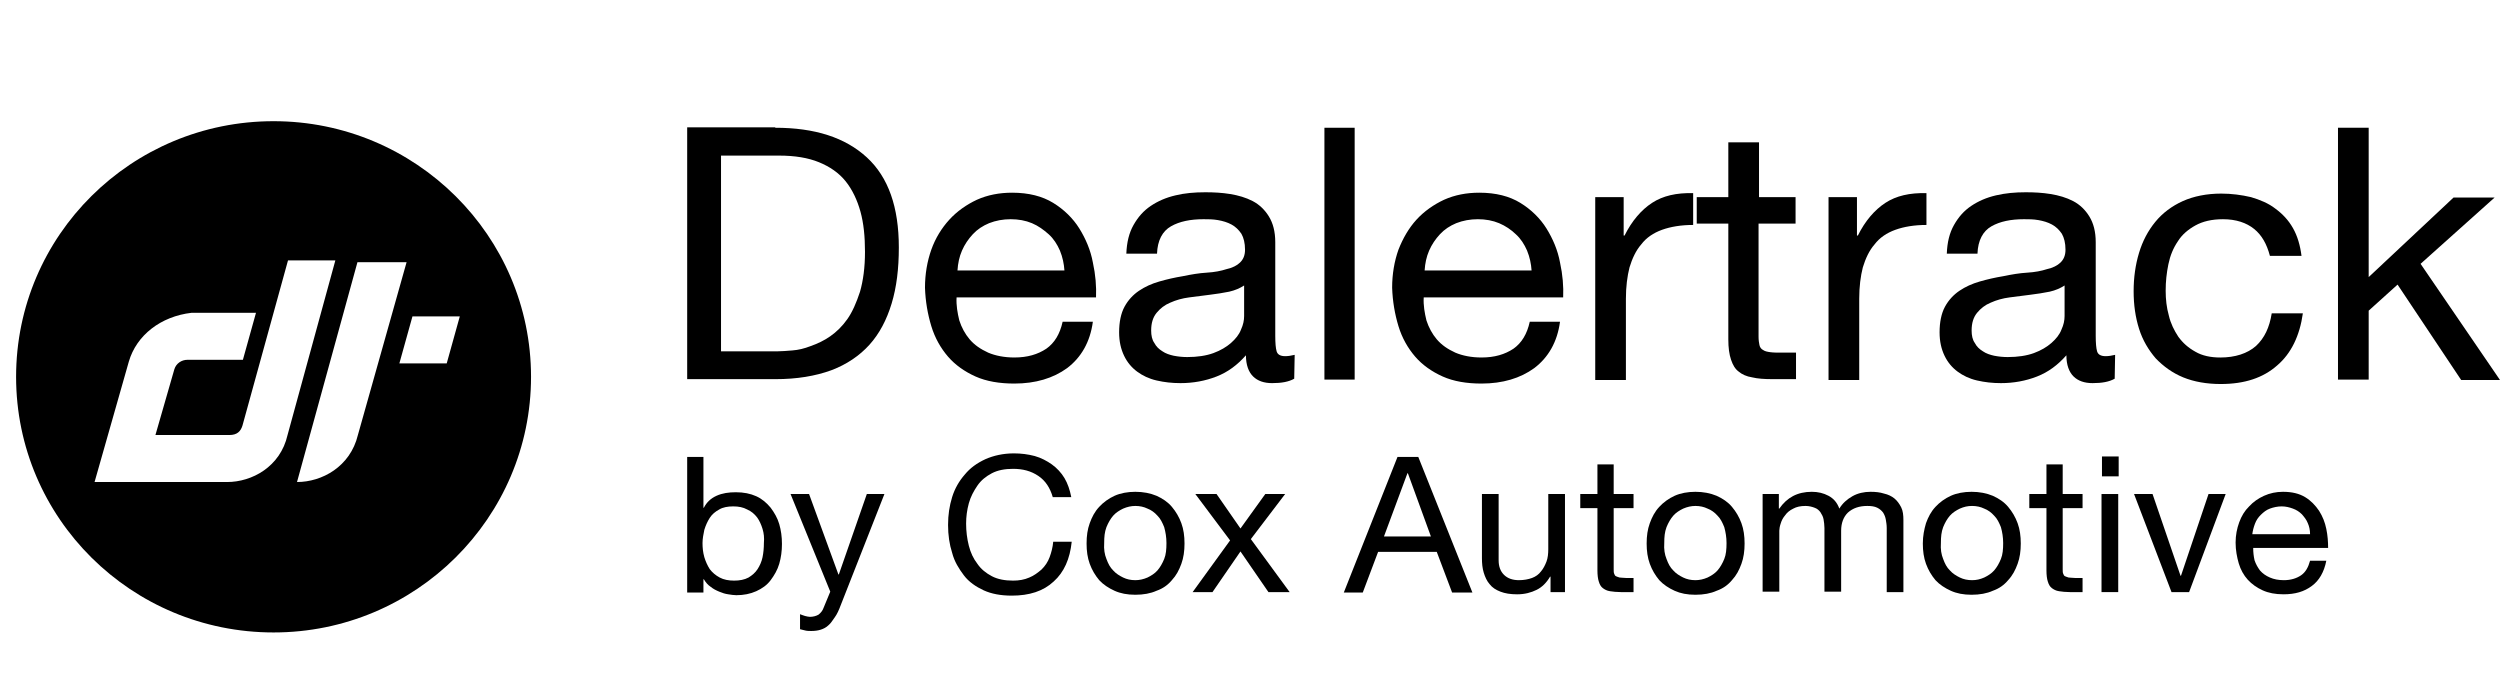 <svg width="256" height="70" viewBox="0 0 256 70" fill="none" xmlns="http://www.w3.org/2000/svg">
<g clip-path="url(#clip0_3257_2129)">
<path d="M79.379 13.082C83.445 13.082 86.541 14.078 88.76 16.113C90.978 18.149 92.041 21.226 92.041 25.343C92.041 27.514 91.81 29.414 91.301 31.088C90.793 32.762 90.054 34.165 89.037 35.296C88.02 36.427 86.68 37.332 85.109 37.92C83.492 38.508 81.597 38.825 79.425 38.825H70.367V13.037H79.379V13.082ZM79.656 35.974C80.072 35.974 80.534 35.929 81.135 35.884C81.735 35.839 82.336 35.703 83.029 35.432C83.676 35.205 84.37 34.889 85.016 34.436C85.663 33.984 86.264 33.396 86.773 32.672C87.281 31.948 87.697 30.998 88.067 29.867C88.39 28.736 88.575 27.379 88.575 25.795C88.575 24.212 88.436 22.855 88.113 21.678C87.789 20.502 87.281 19.416 86.588 18.556C85.895 17.697 84.97 17.064 83.861 16.611C82.752 16.159 81.412 15.933 79.748 15.933H73.833V35.974H79.656Z" fill="black"/>
<path d="M109.276 37.693C107.843 38.734 106.041 39.277 103.869 39.277C102.344 39.277 101.004 39.05 99.894 38.553C98.785 38.055 97.815 37.377 97.076 36.517C96.336 35.657 95.736 34.617 95.366 33.395C94.996 32.174 94.765 30.862 94.719 29.459C94.719 28.057 94.95 26.745 95.366 25.569C95.782 24.392 96.429 23.352 97.214 22.492C98 21.633 98.97 20.954 100.033 20.456C101.142 19.959 102.344 19.732 103.638 19.732C105.348 19.732 106.734 20.094 107.843 20.773C108.952 21.452 109.876 22.356 110.523 23.397C111.17 24.438 111.679 25.614 111.91 26.881C112.187 28.147 112.279 29.324 112.233 30.455H97.954C97.907 31.269 98.046 32.038 98.231 32.807C98.462 33.531 98.832 34.21 99.294 34.752C99.802 35.341 100.403 35.748 101.189 36.11C101.928 36.426 102.852 36.607 103.869 36.607C105.209 36.607 106.272 36.291 107.15 35.703C107.982 35.114 108.536 34.21 108.814 32.943H111.91C111.632 35.024 110.708 36.607 109.276 37.693ZM108.536 25.659C108.259 25.026 107.889 24.438 107.381 23.985C106.873 23.533 106.318 23.125 105.671 22.854C105.024 22.583 104.285 22.447 103.499 22.447C102.713 22.447 101.974 22.583 101.281 22.854C100.634 23.125 100.079 23.487 99.617 23.985C99.155 24.483 98.785 25.026 98.508 25.659C98.231 26.292 98.092 26.971 98.046 27.695H108.998C108.952 27.016 108.814 26.338 108.536 25.659Z" fill="black"/>
<path d="M132.528 38.779C131.973 39.096 131.234 39.232 130.264 39.232C129.432 39.232 128.785 39.006 128.323 38.553C127.86 38.101 127.583 37.377 127.583 36.382C126.705 37.377 125.735 38.101 124.579 38.553C123.424 39.006 122.176 39.232 120.883 39.232C120.004 39.232 119.219 39.141 118.433 38.96C117.648 38.779 117.001 38.463 116.446 38.056C115.892 37.648 115.429 37.105 115.106 36.427C114.782 35.748 114.598 34.979 114.598 34.029C114.598 32.989 114.782 32.084 115.152 31.405C115.522 30.726 116.03 30.183 116.631 29.776C117.232 29.369 117.925 29.052 118.711 28.826C119.496 28.6 120.282 28.419 121.114 28.283C121.992 28.102 122.777 27.967 123.563 27.921C124.348 27.876 125.042 27.741 125.596 27.559C126.197 27.424 126.659 27.198 126.982 26.881C127.306 26.564 127.491 26.157 127.491 25.569C127.491 24.89 127.352 24.347 127.121 23.94C126.844 23.533 126.52 23.216 126.104 22.99C125.689 22.764 125.226 22.628 124.718 22.538C124.21 22.447 123.701 22.447 123.239 22.447C121.899 22.447 120.79 22.673 119.912 23.171C119.034 23.669 118.526 24.619 118.479 25.976H115.337C115.383 24.8 115.614 23.85 116.076 23.035C116.539 22.221 117.093 21.588 117.832 21.09C118.572 20.592 119.404 20.23 120.374 20.004C121.298 19.778 122.315 19.688 123.424 19.688C124.302 19.688 125.134 19.733 125.966 19.869C126.798 20.004 127.583 20.23 128.276 20.592C128.969 20.954 129.525 21.497 129.94 22.176C130.355 22.854 130.587 23.714 130.587 24.8V34.391C130.587 35.115 130.633 35.658 130.726 35.974C130.818 36.291 131.095 36.472 131.604 36.472C131.88 36.472 132.204 36.427 132.575 36.336L132.528 38.779ZM127.398 29.233C126.982 29.505 126.474 29.731 125.873 29.867C125.226 30.003 124.579 30.093 123.886 30.183C123.193 30.274 122.5 30.364 121.761 30.455C121.067 30.545 120.42 30.726 119.82 30.998C119.265 31.224 118.803 31.586 118.433 32.038C118.063 32.491 117.879 33.079 117.879 33.848C117.879 34.346 117.971 34.798 118.202 35.115C118.387 35.477 118.664 35.748 119.034 35.974C119.357 36.201 119.773 36.336 120.189 36.427C120.651 36.517 121.114 36.563 121.576 36.563C122.592 36.563 123.517 36.427 124.256 36.155C124.995 35.884 125.596 35.522 126.058 35.115C126.52 34.708 126.89 34.255 127.075 33.758C127.306 33.26 127.398 32.807 127.398 32.355V29.233Z" fill="black"/>
<path d="M138.717 13.082V38.87H135.621V13.082H138.717Z" fill="black"/>
<path d="M157.111 37.693C155.678 38.734 153.877 39.277 151.705 39.277C150.18 39.277 148.839 39.05 147.73 38.553C146.621 38.055 145.651 37.377 144.912 36.517C144.172 35.657 143.571 34.617 143.201 33.395C142.831 32.174 142.601 30.862 142.555 29.459C142.555 28.057 142.785 26.745 143.201 25.569C143.663 24.392 144.264 23.352 145.049 22.492C145.835 21.633 146.806 20.954 147.869 20.456C148.978 19.959 150.18 19.732 151.474 19.732C153.184 19.732 154.57 20.094 155.678 20.773C156.788 21.452 157.711 22.356 158.359 23.397C159.006 24.438 159.514 25.614 159.746 26.881C160.022 28.147 160.115 29.324 160.068 30.455H145.789C145.742 31.269 145.881 32.038 146.066 32.807C146.298 33.531 146.667 34.21 147.13 34.752C147.638 35.341 148.238 35.748 149.024 36.11C149.763 36.426 150.688 36.607 151.705 36.607C153.045 36.607 154.107 36.291 154.985 35.703C155.817 35.114 156.371 34.21 156.649 32.943H159.746C159.468 35.024 158.543 36.607 157.111 37.693ZM156.371 25.659C156.095 25.026 155.725 24.438 155.217 23.985C154.754 23.533 154.153 23.125 153.507 22.854C152.86 22.583 152.12 22.447 151.335 22.447C150.549 22.447 149.81 22.583 149.117 22.854C148.47 23.125 147.916 23.487 147.453 23.985C146.991 24.483 146.621 25.026 146.344 25.659C146.066 26.292 145.928 26.971 145.881 27.695H156.834C156.788 27.016 156.649 26.338 156.371 25.659Z" fill="black"/>
<path d="M166.263 20.185V24.121H166.355C167.095 22.628 168.064 21.497 169.174 20.773C170.282 20.049 171.67 19.732 173.379 19.778V23.035C172.132 23.035 171.068 23.216 170.19 23.533C169.313 23.849 168.574 24.347 168.064 25.026C167.51 25.659 167.141 26.473 166.863 27.378C166.632 28.283 166.493 29.369 166.493 30.59V38.915H163.352V20.185H166.263Z" fill="black"/>
<path d="M183.866 20.184V22.899H180.076V34.48C180.076 34.842 180.123 35.114 180.169 35.34C180.215 35.566 180.354 35.747 180.538 35.838C180.723 35.973 180.955 36.019 181.277 36.064C181.602 36.109 181.972 36.109 182.48 36.109H183.912V38.824H181.509C180.677 38.824 179.984 38.778 179.43 38.643C178.829 38.552 178.366 38.326 178.044 38.054C177.673 37.783 177.443 37.376 177.258 36.833C177.073 36.29 176.98 35.611 176.98 34.752V22.899H173.746V20.184H176.98V14.574H180.123V20.184H183.866Z" fill="black"/>
<path d="M190.153 20.185V24.121H190.246C190.985 22.628 191.955 21.497 193.065 20.773C194.173 20.049 195.561 19.732 197.269 19.778V23.035C196.022 23.035 194.959 23.216 194.082 23.533C193.204 23.849 192.464 24.347 191.955 25.026C191.401 25.659 191.032 26.473 190.754 27.378C190.522 28.283 190.385 29.369 190.385 30.59V38.915H187.242V20.185H190.153Z" fill="black"/>
<path d="M216.544 38.779C215.988 39.096 215.249 39.232 214.279 39.232C213.447 39.232 212.8 39.006 212.337 38.553C211.876 38.101 211.598 37.377 211.598 36.382C210.72 37.377 209.75 38.101 208.594 38.553C207.44 39.006 206.191 39.232 204.897 39.232C204.019 39.232 203.233 39.141 202.448 38.96C201.662 38.779 201.015 38.463 200.461 38.056C199.907 37.648 199.444 37.105 199.121 36.427C198.797 35.748 198.613 34.979 198.613 34.029C198.613 32.989 198.797 32.084 199.167 31.405C199.537 30.726 200.046 30.183 200.646 29.776C201.247 29.369 201.94 29.052 202.726 28.826C203.511 28.6 204.297 28.419 205.129 28.283C206.007 28.102 206.793 27.967 207.578 27.921C208.363 27.876 209.057 27.741 209.611 27.559C210.212 27.424 210.674 27.198 210.998 26.881C211.322 26.564 211.506 26.157 211.506 25.569C211.506 24.89 211.367 24.347 211.136 23.94C210.859 23.533 210.536 23.216 210.119 22.99C209.704 22.764 209.241 22.628 208.733 22.538C208.225 22.447 207.716 22.447 207.254 22.447C205.915 22.447 204.805 22.673 203.927 23.171C203.05 23.669 202.54 24.619 202.494 25.976H199.353C199.398 24.8 199.629 23.85 200.092 23.035C200.554 22.221 201.108 21.588 201.847 21.09C202.587 20.592 203.419 20.23 204.389 20.004C205.359 19.778 206.33 19.688 207.44 19.688C208.318 19.688 209.148 19.733 209.98 19.869C210.812 20.004 211.598 20.23 212.291 20.592C212.984 20.954 213.54 21.497 213.955 22.176C214.37 22.854 214.602 23.714 214.602 24.8V34.391C214.602 35.115 214.648 35.658 214.741 35.974C214.833 36.291 215.11 36.472 215.619 36.472C215.896 36.472 216.22 36.427 216.589 36.336L216.544 38.779ZM211.413 29.233C210.998 29.505 210.49 29.731 209.888 29.867C209.241 30.003 208.594 30.093 207.901 30.183C207.208 30.274 206.515 30.364 205.776 30.455C205.083 30.545 204.436 30.726 203.835 30.998C203.28 31.224 202.818 31.586 202.448 32.038C202.079 32.491 201.894 33.079 201.894 33.848C201.894 34.346 201.986 34.798 202.218 35.115C202.401 35.477 202.679 35.748 203.05 35.974C203.372 36.201 203.789 36.336 204.204 36.427C204.666 36.517 205.129 36.563 205.59 36.563C206.608 36.563 207.532 36.427 208.272 36.155C209.011 35.884 209.611 35.522 210.073 35.115C210.536 34.708 210.905 34.255 211.09 33.758C211.322 33.26 211.413 32.807 211.413 32.355V29.233Z" fill="black"/>
<path d="M230.822 23.444C230.037 22.81 228.975 22.448 227.633 22.448C226.479 22.448 225.554 22.674 224.815 23.082C224.075 23.489 223.429 24.032 223.013 24.71C222.55 25.389 222.228 26.158 222.042 27.063C221.857 27.968 221.765 28.827 221.765 29.777C221.765 30.637 221.857 31.497 222.089 32.311C222.274 33.125 222.643 33.849 223.06 34.482C223.521 35.116 224.075 35.613 224.815 36.021C225.508 36.428 226.386 36.609 227.357 36.609C228.882 36.609 230.129 36.202 231.008 35.432C231.886 34.618 232.394 33.532 232.625 32.085H235.813C235.49 34.392 234.612 36.202 233.179 37.423C231.747 38.69 229.852 39.323 227.403 39.323C225.971 39.323 224.676 39.097 223.567 38.645C222.458 38.192 221.534 37.514 220.749 36.699C220.009 35.84 219.408 34.844 219.039 33.668C218.668 32.492 218.484 31.225 218.484 29.823C218.484 28.42 218.668 27.108 219.039 25.887C219.408 24.665 219.963 23.625 220.703 22.72C221.442 21.815 222.411 21.091 223.521 20.593C224.63 20.096 225.971 19.824 227.45 19.824C228.512 19.824 229.529 19.96 230.5 20.186C231.423 20.458 232.301 20.82 232.994 21.362C233.734 21.905 234.334 22.539 234.797 23.353C235.259 24.167 235.536 25.117 235.675 26.203H232.44C232.116 24.982 231.608 24.077 230.822 23.444Z" fill="black"/>
<path d="M242.553 13.082V28.374L251.24 20.23H255.446L247.867 27.016L256.001 38.915H252.026L245.51 29.143L242.553 31.812V38.87H239.41V13.082H242.553Z" fill="black"/>
<path d="M72.031 46.787V51.99H72.077C72.354 51.447 72.77 51.04 73.371 50.768C73.972 50.497 74.619 50.406 75.358 50.406C76.144 50.406 76.837 50.542 77.438 50.814C78.038 51.085 78.501 51.492 78.916 51.99C79.286 52.488 79.61 53.031 79.794 53.664C79.979 54.297 80.072 54.976 80.072 55.7C80.072 56.424 79.979 57.102 79.794 57.736C79.61 58.369 79.286 58.912 78.916 59.41C78.547 59.907 78.038 60.269 77.438 60.54C76.837 60.812 76.144 60.948 75.404 60.948C75.173 60.948 74.85 60.902 74.573 60.857C74.249 60.812 73.972 60.721 73.648 60.586C73.325 60.45 73.047 60.314 72.77 60.088C72.493 59.907 72.262 59.636 72.077 59.319H72.031V60.676H70.367V46.787H72.031ZM78.085 54.161C77.946 53.709 77.761 53.302 77.53 52.985C77.253 52.623 76.929 52.352 76.513 52.171C76.098 51.945 75.635 51.854 75.081 51.854C74.526 51.854 74.018 51.945 73.648 52.171C73.232 52.397 72.909 52.669 72.678 53.031C72.447 53.392 72.262 53.8 72.123 54.252C72.031 54.704 71.938 55.157 71.938 55.609C71.938 56.107 71.985 56.559 72.123 57.057C72.262 57.509 72.447 57.916 72.678 58.279C72.955 58.64 73.279 58.912 73.695 59.138C74.11 59.364 74.619 59.455 75.173 59.455C75.728 59.455 76.236 59.364 76.652 59.138C77.022 58.912 77.345 58.64 77.576 58.279C77.807 57.916 77.992 57.509 78.085 57.057C78.177 56.605 78.223 56.107 78.223 55.609C78.27 55.066 78.223 54.614 78.085 54.161Z" fill="black"/>
<path d="M86.083 61.989C85.898 62.486 85.713 62.894 85.482 63.21C85.251 63.527 85.066 63.843 84.835 64.025C84.604 64.251 84.327 64.386 84.049 64.477C83.772 64.567 83.449 64.613 83.079 64.613C82.894 64.613 82.663 64.613 82.478 64.567C82.293 64.522 82.109 64.477 81.924 64.432V62.894C82.062 62.939 82.247 63.029 82.432 63.075C82.617 63.12 82.802 63.165 82.94 63.165C83.264 63.165 83.587 63.075 83.818 62.939C84.049 62.758 84.234 62.532 84.327 62.26L85.02 60.586L80.953 50.588H82.848L85.852 58.822H85.898L88.763 50.588H90.565L86.083 61.989Z" fill="black"/>
<path d="M106.324 48.733C105.585 48.235 104.753 48.009 103.737 48.009C102.905 48.009 102.165 48.145 101.565 48.462C100.964 48.778 100.456 49.185 100.086 49.728C99.716 50.271 99.393 50.859 99.208 51.538C99.023 52.217 98.93 52.895 98.93 53.619C98.93 54.388 99.023 55.157 99.208 55.881C99.393 56.605 99.67 57.193 100.086 57.736C100.456 58.279 100.964 58.686 101.565 59.003C102.165 59.32 102.905 59.455 103.737 59.455C104.337 59.455 104.892 59.365 105.4 59.139C105.862 58.958 106.278 58.641 106.648 58.324C107.018 57.962 107.295 57.555 107.48 57.057C107.665 56.56 107.803 56.017 107.849 55.474H109.744C109.559 57.238 108.959 58.596 107.896 59.546C106.833 60.541 105.4 60.993 103.598 60.993C102.489 60.993 101.518 60.812 100.733 60.451C99.947 60.089 99.208 59.591 98.699 58.912C98.191 58.234 97.729 57.51 97.498 56.605C97.221 55.745 97.082 54.795 97.082 53.755C97.082 52.714 97.221 51.809 97.498 50.905C97.775 50 98.237 49.231 98.792 48.597C99.346 47.919 100.04 47.421 100.918 47.014C101.749 46.652 102.72 46.426 103.829 46.426C104.568 46.426 105.262 46.516 105.955 46.697C106.602 46.878 107.202 47.195 107.711 47.557C108.219 47.919 108.681 48.416 109.005 48.959C109.328 49.502 109.559 50.181 109.698 50.905H107.803C107.526 49.955 107.064 49.231 106.324 48.733Z" fill="black"/>
<path d="M111.589 53.574C111.82 52.94 112.097 52.397 112.56 51.9C112.975 51.447 113.53 51.04 114.131 50.769C114.732 50.497 115.471 50.361 116.257 50.361C117.042 50.361 117.782 50.497 118.428 50.769C119.029 51.04 119.584 51.402 120 51.9C120.416 52.397 120.739 52.94 120.97 53.574C121.201 54.207 121.294 54.886 121.294 55.654C121.294 56.424 121.201 57.102 120.97 57.736C120.739 58.369 120.462 58.912 120 59.41C119.584 59.907 119.076 60.269 118.428 60.495C117.828 60.767 117.088 60.903 116.257 60.903C115.425 60.903 114.732 60.767 114.131 60.495C113.53 60.224 112.975 59.862 112.56 59.41C112.144 58.912 111.82 58.369 111.589 57.736C111.358 57.102 111.266 56.424 111.266 55.654C111.266 54.886 111.358 54.207 111.589 53.574ZM113.299 57.238C113.484 57.736 113.669 58.098 113.992 58.414C114.269 58.731 114.639 58.957 115.009 59.138C115.379 59.319 115.794 59.41 116.257 59.41C116.672 59.41 117.088 59.319 117.504 59.138C117.874 58.957 118.244 58.731 118.521 58.414C118.798 58.098 119.029 57.691 119.214 57.238C119.399 56.786 119.445 56.243 119.445 55.609C119.445 55.021 119.353 54.478 119.214 53.981C119.029 53.528 118.844 53.121 118.521 52.804C118.244 52.488 117.874 52.216 117.504 52.081C117.135 51.9 116.719 51.809 116.257 51.809C115.841 51.809 115.425 51.9 115.009 52.081C114.639 52.261 114.269 52.488 113.992 52.804C113.715 53.121 113.484 53.528 113.299 53.981C113.114 54.478 113.068 54.976 113.068 55.609C113.022 56.243 113.114 56.786 113.299 57.238Z" fill="black"/>
<path d="M122.402 50.588H124.574L127.024 54.117L129.565 50.588H131.598L128.086 55.203L132.061 60.632H129.889L127.024 56.469L124.158 60.632H122.125L125.961 55.338L122.402 50.588Z" fill="black"/>
<path d="M145.231 46.787L150.775 60.676H148.696L147.125 56.514H141.117L139.547 60.676H137.605L143.105 46.787H145.231ZM146.524 54.931L144.167 48.461H144.121L141.719 54.931H146.524Z" fill="black"/>
<path d="M158.775 60.632V59.048H158.728C158.358 59.681 157.897 60.134 157.342 60.405C156.787 60.677 156.14 60.858 155.354 60.858C154.661 60.858 154.107 60.767 153.645 60.586C153.182 60.405 152.813 60.179 152.536 59.817C152.258 59.5 152.074 59.093 151.935 58.641C151.796 58.188 151.75 57.691 151.75 57.148V50.588H153.46V57.374C153.46 58.007 153.645 58.505 154.014 58.867C154.385 59.229 154.893 59.41 155.539 59.41C156.047 59.41 156.51 59.319 156.879 59.184C157.25 59.048 157.572 58.822 157.804 58.505C158.035 58.234 158.219 57.872 158.358 57.51C158.497 57.148 158.543 56.695 158.543 56.243V50.588H160.254V60.632H158.775Z" fill="black"/>
<path d="M167.274 50.588V52.035H165.241V58.279C165.241 58.46 165.241 58.641 165.286 58.731C165.332 58.867 165.378 58.958 165.471 59.003C165.564 59.048 165.702 59.093 165.841 59.138C166.025 59.138 166.21 59.184 166.488 59.184H167.274V60.631H165.98C165.564 60.631 165.148 60.586 164.87 60.541C164.546 60.496 164.316 60.36 164.131 60.224C163.946 60.089 163.807 59.862 163.716 59.546C163.623 59.274 163.577 58.867 163.577 58.415V52.035H161.82V50.588H163.577V47.557H165.241V50.588H167.274Z" fill="black"/>
<path d="M168.941 53.574C169.173 52.94 169.449 52.397 169.912 51.9C170.327 51.447 170.882 51.04 171.482 50.769C172.084 50.497 172.823 50.361 173.609 50.361C174.395 50.361 175.134 50.497 175.781 50.769C176.381 51.04 176.936 51.402 177.352 51.9C177.768 52.397 178.092 52.94 178.322 53.574C178.553 54.207 178.646 54.886 178.646 55.654C178.646 56.424 178.553 57.102 178.322 57.736C178.092 58.369 177.814 58.912 177.352 59.41C176.936 59.907 176.428 60.269 175.781 60.495C175.18 60.767 174.441 60.903 173.609 60.903C172.777 60.903 172.084 60.767 171.482 60.495C170.882 60.224 170.327 59.862 169.912 59.41C169.495 58.912 169.173 58.369 168.941 57.736C168.71 57.102 168.617 56.424 168.617 55.654C168.617 54.886 168.71 54.207 168.941 53.574ZM170.651 57.238C170.835 57.736 171.02 58.098 171.345 58.414C171.621 58.731 171.991 58.957 172.36 59.138C172.731 59.319 173.146 59.41 173.609 59.41C174.024 59.41 174.44 59.319 174.856 59.138C175.225 58.957 175.596 58.731 175.873 58.414C176.15 58.098 176.381 57.691 176.566 57.238C176.75 56.786 176.797 56.243 176.797 55.609C176.797 55.021 176.704 54.478 176.566 53.981C176.381 53.528 176.196 53.121 175.873 52.804C175.596 52.488 175.225 52.216 174.856 52.081C174.486 51.9 174.071 51.809 173.609 51.809C173.192 51.809 172.777 51.9 172.36 52.081C171.991 52.261 171.621 52.488 171.345 52.804C171.067 53.121 170.835 53.528 170.651 53.981C170.466 54.478 170.42 54.976 170.42 55.609C170.374 56.243 170.466 56.786 170.651 57.238Z" fill="black"/>
<path d="M182.155 50.588V52.081H182.201C182.987 50.95 184.05 50.361 185.529 50.361C186.176 50.361 186.73 50.497 187.239 50.769C187.747 51.04 188.116 51.447 188.348 52.081C188.672 51.538 189.133 51.13 189.688 50.814C190.243 50.497 190.89 50.361 191.537 50.361C192.045 50.361 192.507 50.407 192.923 50.542C193.338 50.633 193.708 50.814 193.986 51.04C194.263 51.266 194.494 51.583 194.679 51.945C194.863 52.307 194.909 52.759 194.909 53.257V60.631H193.201V54.071C193.201 53.754 193.154 53.483 193.108 53.212C193.062 52.94 192.969 52.714 192.83 52.488C192.691 52.307 192.507 52.126 192.23 51.99C191.952 51.854 191.629 51.809 191.213 51.809C190.381 51.809 189.734 52.035 189.226 52.488C188.764 52.94 188.533 53.574 188.533 54.343V60.586H186.823V54.071C186.823 53.754 186.776 53.438 186.73 53.166C186.684 52.895 186.546 52.669 186.407 52.443C186.268 52.261 186.083 52.081 185.807 51.99C185.575 51.9 185.251 51.809 184.882 51.809C184.373 51.809 183.958 51.9 183.634 52.081C183.265 52.261 182.987 52.488 182.803 52.759C182.571 53.031 182.433 53.302 182.34 53.619C182.247 53.89 182.201 54.162 182.201 54.343V60.586H180.492V50.588H182.155Z" fill="black"/>
<path d="M197.222 53.574C197.454 52.94 197.73 52.397 198.193 51.9C198.609 51.447 199.163 51.04 199.765 50.769C200.365 50.497 201.105 50.361 201.89 50.361C202.676 50.361 203.415 50.497 204.062 50.769C204.663 51.04 205.217 51.402 205.633 51.9C206.049 52.397 206.373 52.94 206.603 53.574C206.834 54.207 206.927 54.886 206.927 55.654C206.927 56.424 206.834 57.102 206.603 57.736C206.373 58.369 206.095 58.912 205.633 59.41C205.217 59.907 204.709 60.269 204.062 60.495C203.462 60.767 202.722 60.903 201.89 60.903C201.058 60.903 200.365 60.767 199.765 60.495C199.163 60.224 198.609 59.862 198.193 59.41C197.777 58.912 197.454 58.369 197.222 57.736C196.991 57.102 196.898 56.424 196.898 55.654C196.898 54.886 197.037 54.207 197.222 53.574ZM198.979 57.238C199.163 57.736 199.348 58.098 199.672 58.414C199.949 58.731 200.319 58.957 200.688 59.138C201.058 59.319 201.474 59.41 201.937 59.41C202.398 59.41 202.768 59.319 203.184 59.138C203.554 58.957 203.923 58.731 204.201 58.414C204.477 58.098 204.709 57.691 204.894 57.238C205.079 56.786 205.124 56.243 205.124 55.609C205.124 55.021 205.033 54.478 204.894 53.981C204.709 53.528 204.524 53.121 204.201 52.804C203.923 52.488 203.554 52.216 203.184 52.081C202.815 51.9 202.398 51.809 201.937 51.809C201.474 51.809 201.105 51.9 200.688 52.081C200.319 52.261 199.949 52.488 199.672 52.804C199.394 53.121 199.163 53.528 198.979 53.981C198.794 54.478 198.748 54.976 198.748 55.609C198.701 56.243 198.794 56.786 198.979 57.238Z" fill="black"/>
<path d="M213.254 50.588V52.035H211.22V58.279C211.22 58.46 211.22 58.641 211.266 58.731C211.313 58.867 211.359 58.958 211.451 59.003C211.544 59.048 211.683 59.093 211.822 59.138C212.006 59.138 212.191 59.184 212.469 59.184H213.254V60.631H211.959C211.544 60.631 211.127 60.586 210.851 60.541C210.527 60.496 210.297 60.36 210.112 60.224C209.926 60.089 209.787 59.862 209.695 59.546C209.604 59.274 209.557 58.867 209.557 58.415V52.035H207.801V50.588H209.557V47.557H211.22V50.588H213.254Z" fill="black"/>
<path d="M215.242 48.778V46.742H216.952V48.778H215.242ZM216.906 50.588V60.631H215.195V50.588H216.906Z" fill="black"/>
<path d="M222.363 60.632L218.527 50.588H220.421L223.286 58.958H223.333L226.153 50.588H227.908L224.165 60.632H222.363Z" fill="black"/>
<path d="M236.735 59.998C235.949 60.586 235.026 60.857 233.824 60.857C232.992 60.857 232.299 60.722 231.698 60.45C231.098 60.179 230.588 59.817 230.173 59.364C229.758 58.912 229.434 58.324 229.249 57.691C229.065 57.057 228.926 56.333 228.926 55.564C228.926 54.795 229.065 54.116 229.295 53.483C229.526 52.85 229.849 52.307 230.312 51.854C230.727 51.402 231.237 51.04 231.837 50.769C232.438 50.497 233.084 50.361 233.777 50.361C234.702 50.361 235.441 50.542 236.042 50.904C236.642 51.266 237.105 51.764 237.474 52.307C237.845 52.895 238.075 53.483 238.214 54.162C238.353 54.84 238.399 55.474 238.399 56.107H230.727C230.727 56.559 230.774 56.967 230.866 57.374C231.005 57.781 231.19 58.098 231.42 58.414C231.698 58.731 232.022 58.957 232.438 59.138C232.853 59.319 233.316 59.41 233.87 59.41C234.563 59.41 235.164 59.229 235.627 58.912C236.088 58.595 236.366 58.098 236.551 57.419H238.214C237.984 58.595 237.474 59.455 236.735 59.998ZM236.32 53.574C236.181 53.212 235.949 52.94 235.719 52.669C235.441 52.397 235.164 52.216 234.795 52.081C234.424 51.945 234.055 51.854 233.639 51.854C233.223 51.854 232.808 51.945 232.438 52.081C232.068 52.216 231.791 52.443 231.513 52.714C231.237 52.985 231.051 53.257 230.912 53.619C230.774 53.981 230.681 54.343 230.635 54.705H236.551C236.551 54.252 236.458 53.89 236.32 53.574Z" fill="black"/>
<path d="M28.013 12.41C13.469 12.41 1.648 24.1 1.648 38.586C1.648 53.073 13.469 64.763 28.013 64.763C42.558 64.763 54.378 53.027 54.378 38.586C54.378 24.146 42.558 12.41 28.013 12.41ZM23.258 49.359H9.683L13.192 37.028C13.977 34.323 16.47 32.398 19.61 32.031H26.213L24.873 36.844H19.194C18.594 36.844 18.04 37.211 17.855 37.807L15.916 44.546H23.488C24.273 44.546 24.643 44.179 24.827 43.583L29.491 26.667H34.339L29.445 44.546C28.706 47.801 25.797 49.359 23.258 49.359ZM30.414 49.359L36.602 26.851H41.634L36.648 44.546C35.863 47.801 32.954 49.359 30.414 49.359ZM45.744 37.211H40.895L42.235 32.398H47.083L45.744 37.211Z" fill="black"/>
</g>
<defs>
<clipPath id="clip0_3257_2129">
<rect width="256" height="70" fill="white"/>
</clipPath>
</defs>
</svg>
